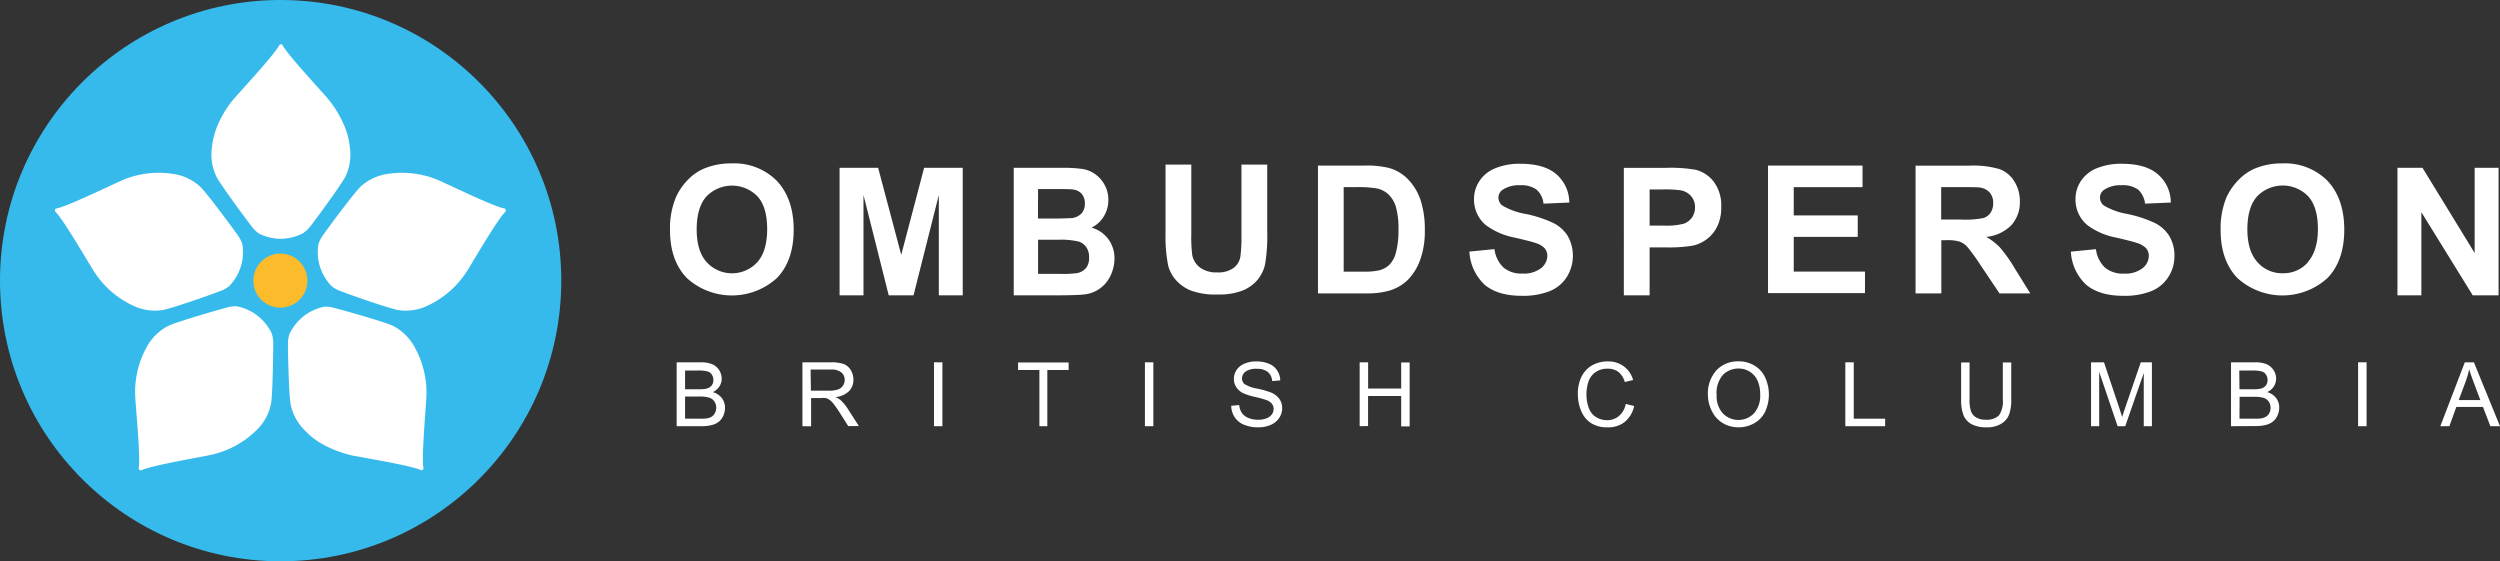 <svg id="OMBD_LOGO" data-name="OMBD LOGO" xmlns="http://www.w3.org/2000/svg" viewBox="0 0 469.55 105.42"><rect x="0" y="0" width="469.55" height="105.42" fill="#333333" stroke="none"/><defs><style>.cls-1{fill:#fff;}.cls-2{fill:#36baec;}.cls-3{fill:#fbbb2a;}</style></defs><title>OMBD-LOGO-white-text</title><g id="Ombudsperson"><path class="cls-1" d="M155.75,45.6a11.26,11.26,0,0,0-8.47-3.29,13.24,13.24,0,0,0-5.17.95A9.33,9.33,0,0,0,139,45.42a11.21,11.21,0,0,0-2.23,3.28,15.22,15.22,0,0,0-1.1,6.14q0,5.71,3.16,9a12.58,12.58,0,0,0,16.92,0q3.15-3.27,3.15-9.07T155.75,45.6Zm-3.68,15.26a6.45,6.45,0,0,1-9.51,0c-1.26-1.39-1.88-3.45-1.88-6.16s.61-4.82,1.83-6.18a6.69,6.69,0,0,1,9.61,0q1.8,2,1.8,6.14C153.92,57.39,153.31,59.47,152.07,60.86Z" transform="translate(-9.83 -11.62)"/><polygon class="cls-1" points="157.69 55.47 157.69 31.52 164.93 31.52 169.27 47.86 173.57 31.52 180.82 31.52 180.82 55.47 176.33 55.47 176.33 36.62 171.58 55.47 166.92 55.47 162.18 36.62 162.18 55.47 157.69 55.47"/><path class="cls-1" d="M218,56.54a5.87,5.87,0,0,0-3.16-2.17,5.41,5.41,0,0,0,2.31-2.11,5.84,5.84,0,0,0,.85-3.09,5.72,5.72,0,0,0-.69-2.8,6,6,0,0,0-1.73-2,5.67,5.67,0,0,0-2.35-1,25.72,25.72,0,0,0-4-.23h-9V67.09h7.67c2.9,0,4.73-.07,5.49-.16a6.13,6.13,0,0,0,3.05-1.14,6.25,6.25,0,0,0,2-2.46,7.59,7.59,0,0,0,.71-3.18A6,6,0,0,0,218,56.54ZM204.8,47.13h2.61c2.15,0,3.44,0,3.89.08a2.59,2.59,0,0,1,1.72.84,2.78,2.78,0,0,1,.57,1.81,2.64,2.64,0,0,1-.66,1.87,3,3,0,0,1-1.84.86c-.43,0-1.53.08-3.31.08h-3Zm9,14.83a2.82,2.82,0,0,1-1.66.95,19,19,0,0,1-3.12.15H204.8V56.65h3.67a14.47,14.47,0,0,1,4,.35,2.8,2.8,0,0,1,1.42,1.09,3.25,3.25,0,0,1,.49,1.83A3.11,3.11,0,0,1,213.79,62Z" transform="translate(-9.83 -11.62)"/><path class="cls-1" d="M228.74,42.53h4.84v13a26.9,26.9,0,0,0,.18,4,3.86,3.86,0,0,0,1.48,2.36,5.15,5.15,0,0,0,3.19.89,4.86,4.86,0,0,0,3.1-.84,3.3,3.3,0,0,0,1.26-2.07,27.26,27.26,0,0,0,.21-4.07V42.53h4.84V55.1a32.56,32.56,0,0,1-.39,6.1,6.9,6.9,0,0,1-1.45,3,7.18,7.18,0,0,1-2.82,2,12.1,12.1,0,0,1-4.6.73,13.29,13.29,0,0,1-5.21-.79,7.54,7.54,0,0,1-2.8-2.06,6.56,6.56,0,0,1-1.35-2.65,28.79,28.79,0,0,1-.48-6.08Z" transform="translate(-9.83 -11.62)"/><path class="cls-1" d="M276.66,49.26a10.36,10.36,0,0,0-2.29-3.88,8,8,0,0,0-3.61-2.2,17,17,0,0,0-4.55-.46h-8.84v24h9.1a14.57,14.57,0,0,0,4.28-.51,8.44,8.44,0,0,0,3.39-1.91A10.5,10.5,0,0,0,276.71,60a15.79,15.79,0,0,0,.73-5.1A17.77,17.77,0,0,0,276.66,49.26ZM272,59.1a5.09,5.09,0,0,1-1.27,2.31,4.4,4.4,0,0,1-1.95,1,12.77,12.77,0,0,1-2.93.23H262.2V46.77h2.18a22.17,22.17,0,0,1,4,.23,4.55,4.55,0,0,1,2.23,1.13A5.48,5.48,0,0,1,272,50.45a14.51,14.51,0,0,1,.49,4.26A16,16,0,0,1,272,59.1Z" transform="translate(-9.83 -11.62)"/><path class="cls-1" d="M285.81,58.87l4.71-.46a5.75,5.75,0,0,0,1.72,3.48,5.21,5.21,0,0,0,3.5,1.11,5.36,5.36,0,0,0,3.52-1,3,3,0,0,0,1.19-2.31,2.18,2.18,0,0,0-.5-1.44,3.9,3.9,0,0,0-1.74-1q-.84-.3-3.87-1a13.12,13.12,0,0,1-5.46-2.37,6.2,6.2,0,0,1-2.2-4.81,6.14,6.14,0,0,1,1-3.43,6.41,6.41,0,0,1,3-2.42,11.88,11.88,0,0,1,4.71-.84c3,0,5.27.66,6.79,2a7,7,0,0,1,2.39,5.28l-4.84.21a4,4,0,0,0-1.33-2.65,4.86,4.86,0,0,0-3.06-.81,5.56,5.56,0,0,0-3.3.86,1.76,1.76,0,0,0-.77,1.49,1.84,1.84,0,0,0,.72,1.45,12.64,12.64,0,0,0,4.44,1.6,23,23,0,0,1,5.22,1.73,6.7,6.7,0,0,1,2.65,2.43,7.57,7.57,0,0,1-.19,7.67,6.82,6.82,0,0,1-3.23,2.67,13.63,13.63,0,0,1-5.21.87q-4.54,0-7-2.09A9.17,9.17,0,0,1,285.81,58.87Z" transform="translate(-9.83 -11.62)"/><path class="cls-1" d="M331.78,45.85a6.24,6.24,0,0,0-3.45-2.34,28.07,28.07,0,0,0-5.75-.36h-7.76V67.09h4.84v-9h3.15a27.63,27.63,0,0,0,5-.34,7.08,7.08,0,0,0,2.5-1.14,6.57,6.57,0,0,0,2-2.36,7.86,7.86,0,0,0,.8-3.71A7.4,7.4,0,0,0,331.78,45.85Zm-4.14,6.59a3.24,3.24,0,0,1-1.51,1.18,12.57,12.57,0,0,1-3.82.37h-2.65V47.2H322a23,23,0,0,1,3.47.16,3.36,3.36,0,0,1,1.95,1.06,3.12,3.12,0,0,1,.77,2.16A3.24,3.24,0,0,1,327.64,52.44Z" transform="translate(-9.83 -11.62)"/><polygon class="cls-1" points="332.07 55.05 332.07 31.1 349.82 31.1 349.82 35.15 336.9 35.15 336.9 40.46 348.92 40.46 348.92 44.49 336.9 44.49 336.9 51.01 350.28 51.01 350.28 55.05 332.07 55.05"/><path class="cls-1" d="M388.22,62a26.65,26.65,0,0,0-2.75-3.89,11.39,11.39,0,0,0-2.59-2,7.61,7.61,0,0,0,4.73-2.21,6.39,6.39,0,0,0,1.59-4.46,6.88,6.88,0,0,0-1.05-3.77,5.45,5.45,0,0,0-2.78-2.29,17.4,17.4,0,0,0-5.58-.65H369.61v24h4.84v-10h1a7.92,7.92,0,0,1,2.43.27,3.65,3.65,0,0,1,1.46,1,34.86,34.86,0,0,1,2.54,3.52l3.5,5.21h5.78ZM378,52.85h-3.58V46.77h3.77c2,0,3.14,0,3.53.08a3,3,0,0,1,1.82.94,2.9,2.9,0,0,1,.65,2,3.17,3.17,0,0,1-.49,1.79,2.58,2.58,0,0,1-1.36,1A18.08,18.08,0,0,1,378,52.85Z" transform="translate(-9.83 -11.62)"/><path class="cls-1" d="M398.78,58.88l4.71-.46a5.7,5.7,0,0,0,1.72,3.48,5.21,5.21,0,0,0,3.5,1.11,5.37,5.37,0,0,0,3.52-1,3,3,0,0,0,1.19-2.31,2.2,2.2,0,0,0-.5-1.45,4,4,0,0,0-1.74-1q-.85-.3-3.87-1a13.12,13.12,0,0,1-5.46-2.37,6.21,6.21,0,0,1-2.2-4.82,6.08,6.08,0,0,1,1-3.42,6.44,6.44,0,0,1,3-2.42,12,12,0,0,1,4.72-.84q4.5,0,6.78,2a7,7,0,0,1,2.4,5.28l-4.84.21a4.1,4.1,0,0,0-1.33-2.66,4.86,4.86,0,0,0-3.06-.8,5.49,5.49,0,0,0-3.3.86,1.76,1.76,0,0,0-.77,1.49,1.84,1.84,0,0,0,.72,1.45,12.64,12.64,0,0,0,4.44,1.6,23.4,23.4,0,0,1,5.22,1.73,6.7,6.7,0,0,1,2.65,2.43,7.18,7.18,0,0,1,.95,3.81,7.07,7.07,0,0,1-1.14,3.86,6.82,6.82,0,0,1-3.23,2.67,13.69,13.69,0,0,1-5.22.87c-3,0-5.35-.7-7-2.1A9.14,9.14,0,0,1,398.78,58.88Z" transform="translate(-9.83 -11.62)"/><path class="cls-1" d="M447,45.6a11.24,11.24,0,0,0-8.47-3.29,13.16,13.16,0,0,0-5.16.95,9.26,9.26,0,0,0-3.1,2.16A11.41,11.41,0,0,0,428,48.7a15.23,15.23,0,0,0-1.09,6.14q0,5.71,3.15,9a12.58,12.58,0,0,0,16.92,0q3.15-3.27,3.15-9.07T447,45.6Zm-3.68,15.26a6.05,6.05,0,0,1-4.74,2.08,6.11,6.11,0,0,1-4.77-2.1c-1.25-1.39-1.88-3.45-1.88-6.16s.61-4.82,1.83-6.18a6.69,6.69,0,0,1,9.61,0c1.2,1.35,1.81,3.4,1.81,6.14S444.51,59.47,443.27,60.86Z" transform="translate(-9.83 -11.62)"/><polygon class="cls-1" points="450.29 55.47 450.29 31.52 454.99 31.52 464.79 47.52 464.79 31.52 469.28 31.52 469.28 55.47 464.43 55.47 454.78 39.85 454.78 55.47 450.29 55.47"/></g><g id="BC"><path class="cls-1" d="M136.92,91.67v-12h4.49a5.57,5.57,0,0,1,2.2.36,2.9,2.9,0,0,1,1.3,1.12,3,3,0,0,1,.47,1.58,2.69,2.69,0,0,1-.42,1.45,2.87,2.87,0,0,1-1.25,1.09,3.21,3.21,0,0,1,1.67,1.09A2.9,2.9,0,0,1,146,88.2a3.61,3.61,0,0,1-.35,1.57,3,3,0,0,1-.88,1.11,3.68,3.68,0,0,1-1.31.59,7.71,7.71,0,0,1-1.94.2Zm1.58-6.94h2.59a5.39,5.39,0,0,0,1.51-.14,1.67,1.67,0,0,0,.91-.59,1.7,1.7,0,0,0,.31-1,1.92,1.92,0,0,0-.28-1,1.5,1.5,0,0,0-.82-.62,6.88,6.88,0,0,0-1.82-.17h-2.4Zm0,5.53h3a6.45,6.45,0,0,0,1.08-.06,2.55,2.55,0,0,0,.92-.32,1.87,1.87,0,0,0,.6-.67A2.19,2.19,0,0,0,144,87a1.86,1.86,0,0,0-1-.7,6,6,0,0,0-1.75-.2H138.5Z" transform="translate(-9.83 -11.62)"/><path class="cls-1" d="M160.54,91.67v-12h5.31a7.25,7.25,0,0,1,2.44.32,2.72,2.72,0,0,1,1.33,1.14,3.45,3.45,0,0,1,.5,1.81,3,3,0,0,1-.83,2.15,4.2,4.2,0,0,1-2.55,1.11,4.36,4.36,0,0,1,1,.59,8.31,8.31,0,0,1,1.31,1.6l2.09,3.25h-2l-1.58-2.49c-.46-.72-.85-1.27-1.15-1.65a3.52,3.52,0,0,0-.8-.8,2.53,2.53,0,0,0-.72-.32,5.9,5.9,0,0,0-.88,0h-1.84v5.31ZM162.13,85h3.4a5.07,5.07,0,0,0,1.7-.23,1.79,1.79,0,0,0,.93-.72,1.89,1.89,0,0,0,.32-1.07,1.79,1.79,0,0,0-.61-1.4,2.93,2.93,0,0,0-2-.55h-3.79Z" transform="translate(-9.83 -11.62)"/><path class="cls-1" d="M185.25,91.67v-12h1.58v12Z" transform="translate(-9.83 -11.62)"/><path class="cls-1" d="M205.05,91.67V81.11h-4V79.7h9.49v1.41h-4V91.67Z" transform="translate(-9.83 -11.62)"/><path class="cls-1" d="M224.87,91.67v-12h1.58v12Z" transform="translate(-9.83 -11.62)"/><path class="cls-1" d="M241.08,87.83l1.5-.13a3.23,3.23,0,0,0,.49,1.47,2.69,2.69,0,0,0,1.2.93,4.54,4.54,0,0,0,1.84.36,4.36,4.36,0,0,0,1.6-.27,2.25,2.25,0,0,0,1-.74,1.75,1.75,0,0,0,.33-1,1.54,1.54,0,0,0-.32-1,2.45,2.45,0,0,0-1.08-.71,21.6,21.6,0,0,0-2.13-.58,10.82,10.82,0,0,1-2.31-.75A3.28,3.28,0,0,1,242,84.29a2.75,2.75,0,0,1-.42-1.49,3.08,3.08,0,0,1,.51-1.7,3.24,3.24,0,0,1,1.51-1.19,5.52,5.52,0,0,1,2.19-.41,5.94,5.94,0,0,1,2.35.43,3.28,3.28,0,0,1,1.56,1.26,3.49,3.49,0,0,1,.59,1.88l-1.52.12a2.42,2.42,0,0,0-.83-1.72,3.24,3.24,0,0,0-2.08-.58,3.37,3.37,0,0,0-2.1.53,1.59,1.59,0,0,0-.65,1.27,1.36,1.36,0,0,0,.46,1.06,6.42,6.42,0,0,0,2.39.86,15.51,15.51,0,0,1,2.65.76,3.6,3.6,0,0,1,1.54,1.22,2.91,2.91,0,0,1,.5,1.7,3.2,3.2,0,0,1-.55,1.8,3.48,3.48,0,0,1-1.57,1.32,5.5,5.5,0,0,1-2.3.47,6.81,6.81,0,0,1-2.73-.48A3.82,3.82,0,0,1,241.74,90,4,4,0,0,1,241.08,87.83Z" transform="translate(-9.83 -11.62)"/><path class="cls-1" d="M265.2,91.67v-12h1.59v4.92H273V79.7h1.59v12H273V86h-6.22v5.64Z" transform="translate(-9.83 -11.62)"/><path class="cls-1" d="M315.18,87.48l1.58.4a5.31,5.31,0,0,1-1.79,3,4.9,4.9,0,0,1-3.16,1,5.66,5.66,0,0,1-3.15-.79,5,5,0,0,1-1.85-2.28,8.2,8.2,0,0,1-.63-3.21,7.16,7.16,0,0,1,.71-3.27,5,5,0,0,1,2-2.11,5.94,5.94,0,0,1,2.9-.72,4.88,4.88,0,0,1,3,.91A4.74,4.74,0,0,1,316.56,83l-1.56.37a3.71,3.71,0,0,0-1.21-1.9,3.2,3.2,0,0,0-2-.6,3.89,3.89,0,0,0-2.31.66,3.53,3.53,0,0,0-1.3,1.78,7.16,7.16,0,0,0-.38,2.3,7.25,7.25,0,0,0,.45,2.67,3.31,3.31,0,0,0,1.38,1.7,4,4,0,0,0,2,.56,3.38,3.38,0,0,0,2.25-.77A3.91,3.91,0,0,0,315.18,87.48Z" transform="translate(-9.83 -11.62)"/><path class="cls-1" d="M330.61,85.84a6.52,6.52,0,0,1,1.6-4.67,5.47,5.47,0,0,1,4.14-1.68,5.68,5.68,0,0,1,3,.79,5.11,5.11,0,0,1,2,2.21,7.68,7.68,0,0,1,0,6.47,5,5,0,0,1-2.09,2.18,5.93,5.93,0,0,1-2.9.74,5.64,5.64,0,0,1-3-.82,5.29,5.29,0,0,1-2-2.23A6.73,6.73,0,0,1,330.61,85.84Zm1.64,0a4.78,4.78,0,0,0,1.16,3.41,4.06,4.06,0,0,0,5.86,0,5.05,5.05,0,0,0,1.16-3.56,6.32,6.32,0,0,0-.49-2.56,3.84,3.84,0,0,0-3.59-2.29A4.05,4.05,0,0,0,333.46,82,5.16,5.16,0,0,0,332.25,85.87Z" transform="translate(-9.83 -11.62)"/><path class="cls-1" d="M356.42,91.67v-12H358V90.26h5.9v1.41Z" transform="translate(-9.83 -11.62)"/><path class="cls-1" d="M386,79.7h1.58v6.92a8,8,0,0,1-.41,2.87,3.48,3.48,0,0,1-1.47,1.72,5.16,5.16,0,0,1-2.8.67,5.81,5.81,0,0,1-2.75-.58,3.38,3.38,0,0,1-1.53-1.68,8.09,8.09,0,0,1-.45-3V79.7h1.58v6.91a6.81,6.81,0,0,0,.29,2.3,2.22,2.22,0,0,0,1,1.14,3.39,3.39,0,0,0,1.72.4,3.36,3.36,0,0,0,2.5-.79,4.62,4.62,0,0,0,.74-3Z" transform="translate(-9.83 -11.62)"/><path class="cls-1" d="M402.57,91.67v-12H405l2.84,8.48q.39,1.18.57,1.77c.14-.43.35-1.07.64-1.92l2.86-8.33H414v12h-1.53v-10l-3.48,10h-1.43L404.1,81.48V91.67Z" transform="translate(-9.83 -11.62)"/><path class="cls-1" d="M428.86,91.67v-12h4.5a5.61,5.61,0,0,1,2.2.36,3,3,0,0,1,1.3,1.12,3,3,0,0,1,.47,1.58,2.69,2.69,0,0,1-.42,1.45,3,3,0,0,1-1.26,1.09,3.17,3.17,0,0,1,1.67,1.09,2.91,2.91,0,0,1,.59,1.81,3.48,3.48,0,0,1-.36,1.57,3,3,0,0,1-.88,1.11,3.6,3.6,0,0,1-1.31.59,7.63,7.63,0,0,1-1.93.2Zm1.59-6.94H433a5.48,5.48,0,0,0,1.51-.14,1.71,1.71,0,0,0,.91-.59,1.76,1.76,0,0,0,.31-1,1.92,1.92,0,0,0-.29-1,1.43,1.43,0,0,0-.82-.62,6.83,6.83,0,0,0-1.82-.17h-2.39Zm0,5.53h3a6.61,6.61,0,0,0,1.08-.06,2.5,2.5,0,0,0,.91-.32,1.8,1.8,0,0,0,.61-.67,2.07,2.07,0,0,0,.24-1,2,2,0,0,0-.35-1.16,1.84,1.84,0,0,0-.95-.7,6,6,0,0,0-1.75-.2h-2.77Z" transform="translate(-9.83 -11.62)"/><path class="cls-1" d="M452.73,91.67v-12h1.59v12Z" transform="translate(-9.83 -11.62)"/><path class="cls-1" d="M468.17,91.67l4.6-12h1.71l4.9,12h-1.81l-1.39-3.62h-5l-1.31,3.62Zm3.46-4.91h4.06l-1.25-3.32c-.38-1-.67-1.83-.85-2.48a14.8,14.8,0,0,1-.65,2.29Z" transform="translate(-9.83 -11.62)"/></g><g id="Logo"><circle class="cls-2" cx="52.71" cy="52.71" r="52.71"/><path class="cls-1" d="M68,54.28c1.69-2.17,6-8.1,6.72-9.52a9.51,9.51,0,0,0,.79-5.66c-.3-3.46-2.49-7.05-4.15-9-2-2.3-7.6-8.32-8.46-10a.53.53,0,0,0-.31-.17.44.44,0,0,0-.31.17c-.86,1.71-6.45,7.73-8.45,10-1.67,1.91-3.86,5.5-4.16,9a9.51,9.51,0,0,0,.79,5.66c.71,1.42,5.06,7.34,6.74,9.52a6,6,0,0,0,1.24,1.19,9.19,9.19,0,0,0,4.15,1,9.52,9.52,0,0,0,4.07-1A5.61,5.61,0,0,0,68,54.28Z" transform="translate(-9.83 -11.62)"/><circle class="cls-3" cx="52.66" cy="52.71" r="5.08"/><path class="cls-1" d="M51.4,66.21c-2.57,1-9.5,3.39-11.07,3.65a9.48,9.48,0,0,1-5.64-.9,17.43,17.43,0,0,1-7.35-6.59c-1.61-2.59-5.73-9.7-7.13-11a.53.53,0,0,1-.06-.34.42.42,0,0,1,.24-.25c1.9-.32,9.29-3.91,12.07-5.16a17.47,17.47,0,0,1,9.78-1.35,9.5,9.5,0,0,1,5.18,2.4c1.16,1.1,5.55,7,7.14,9.23a6.16,6.16,0,0,1,.78,1.54,9.24,9.24,0,0,1-.28,4.25,9.41,9.41,0,0,1-2.13,3.61A5.15,5.15,0,0,1,51.4,66.21Z" transform="translate(-9.83 -11.62)"/><path class="cls-1" d="M63.91,76c0,2.75.21,10.09.52,11.64a9.62,9.62,0,0,0,2.84,5c2.36,2.55,6.29,4,8.78,4.54,3,.58,11.09,1.91,12.83,2.74a.38.38,0,0,0,.49-.38c-.38-1.88.35-10.06.53-13.1a17.48,17.48,0,0,0-2.2-9.63,9.55,9.55,0,0,0-4.09-4c-1.43-.69-8.51-2.71-11.16-3.4a6,6,0,0,0-1.71-.18A9.26,9.26,0,0,0,66.86,71a9.41,9.41,0,0,0-2.62,3.27A5.15,5.15,0,0,0,63.91,76Z" transform="translate(-9.83 -11.62)"/><path class="cls-1" d="M61.15,75.85c0,2.75-.13,10.09-.42,11.65a9.51,9.51,0,0,1-2.81,5,17.57,17.57,0,0,1-8.74,4.61c-3,.6-11.08,2-12.8,2.84a.49.49,0,0,1-.35-.06.46.46,0,0,1-.15-.31c.36-1.89-.43-10.07-.63-13.1a17.43,17.43,0,0,1,2.12-9.65,9.59,9.59,0,0,1,4.06-4c1.43-.7,8.49-2.77,11.14-3.49a6.07,6.07,0,0,1,1.71-.19,9.22,9.22,0,0,1,3.89,1.74,9.53,9.53,0,0,1,2.65,3.25A5.39,5.39,0,0,1,61.15,75.85Z" transform="translate(-9.83 -11.62)"/><path class="cls-1" d="M73.58,66.21c2.57,1,9.5,3.39,11.07,3.65a9.48,9.48,0,0,0,5.64-.9,17.52,17.52,0,0,0,7.36-6.59c1.6-2.59,5.73-9.7,7.12-11a.53.53,0,0,0,.06-.34.42.42,0,0,0-.24-.25c-1.9-.32-9.29-3.91-12.06-5.16a17.5,17.5,0,0,0-9.79-1.35,9.53,9.53,0,0,0-5.18,2.4c-1.15,1.1-5.55,7-7.14,9.23a5.76,5.76,0,0,0-.77,1.54,9.07,9.07,0,0,0,.27,4.25,9.41,9.41,0,0,0,2.13,3.61A5.15,5.15,0,0,0,73.58,66.21Z" transform="translate(-9.83 -11.62)"/></g></svg>